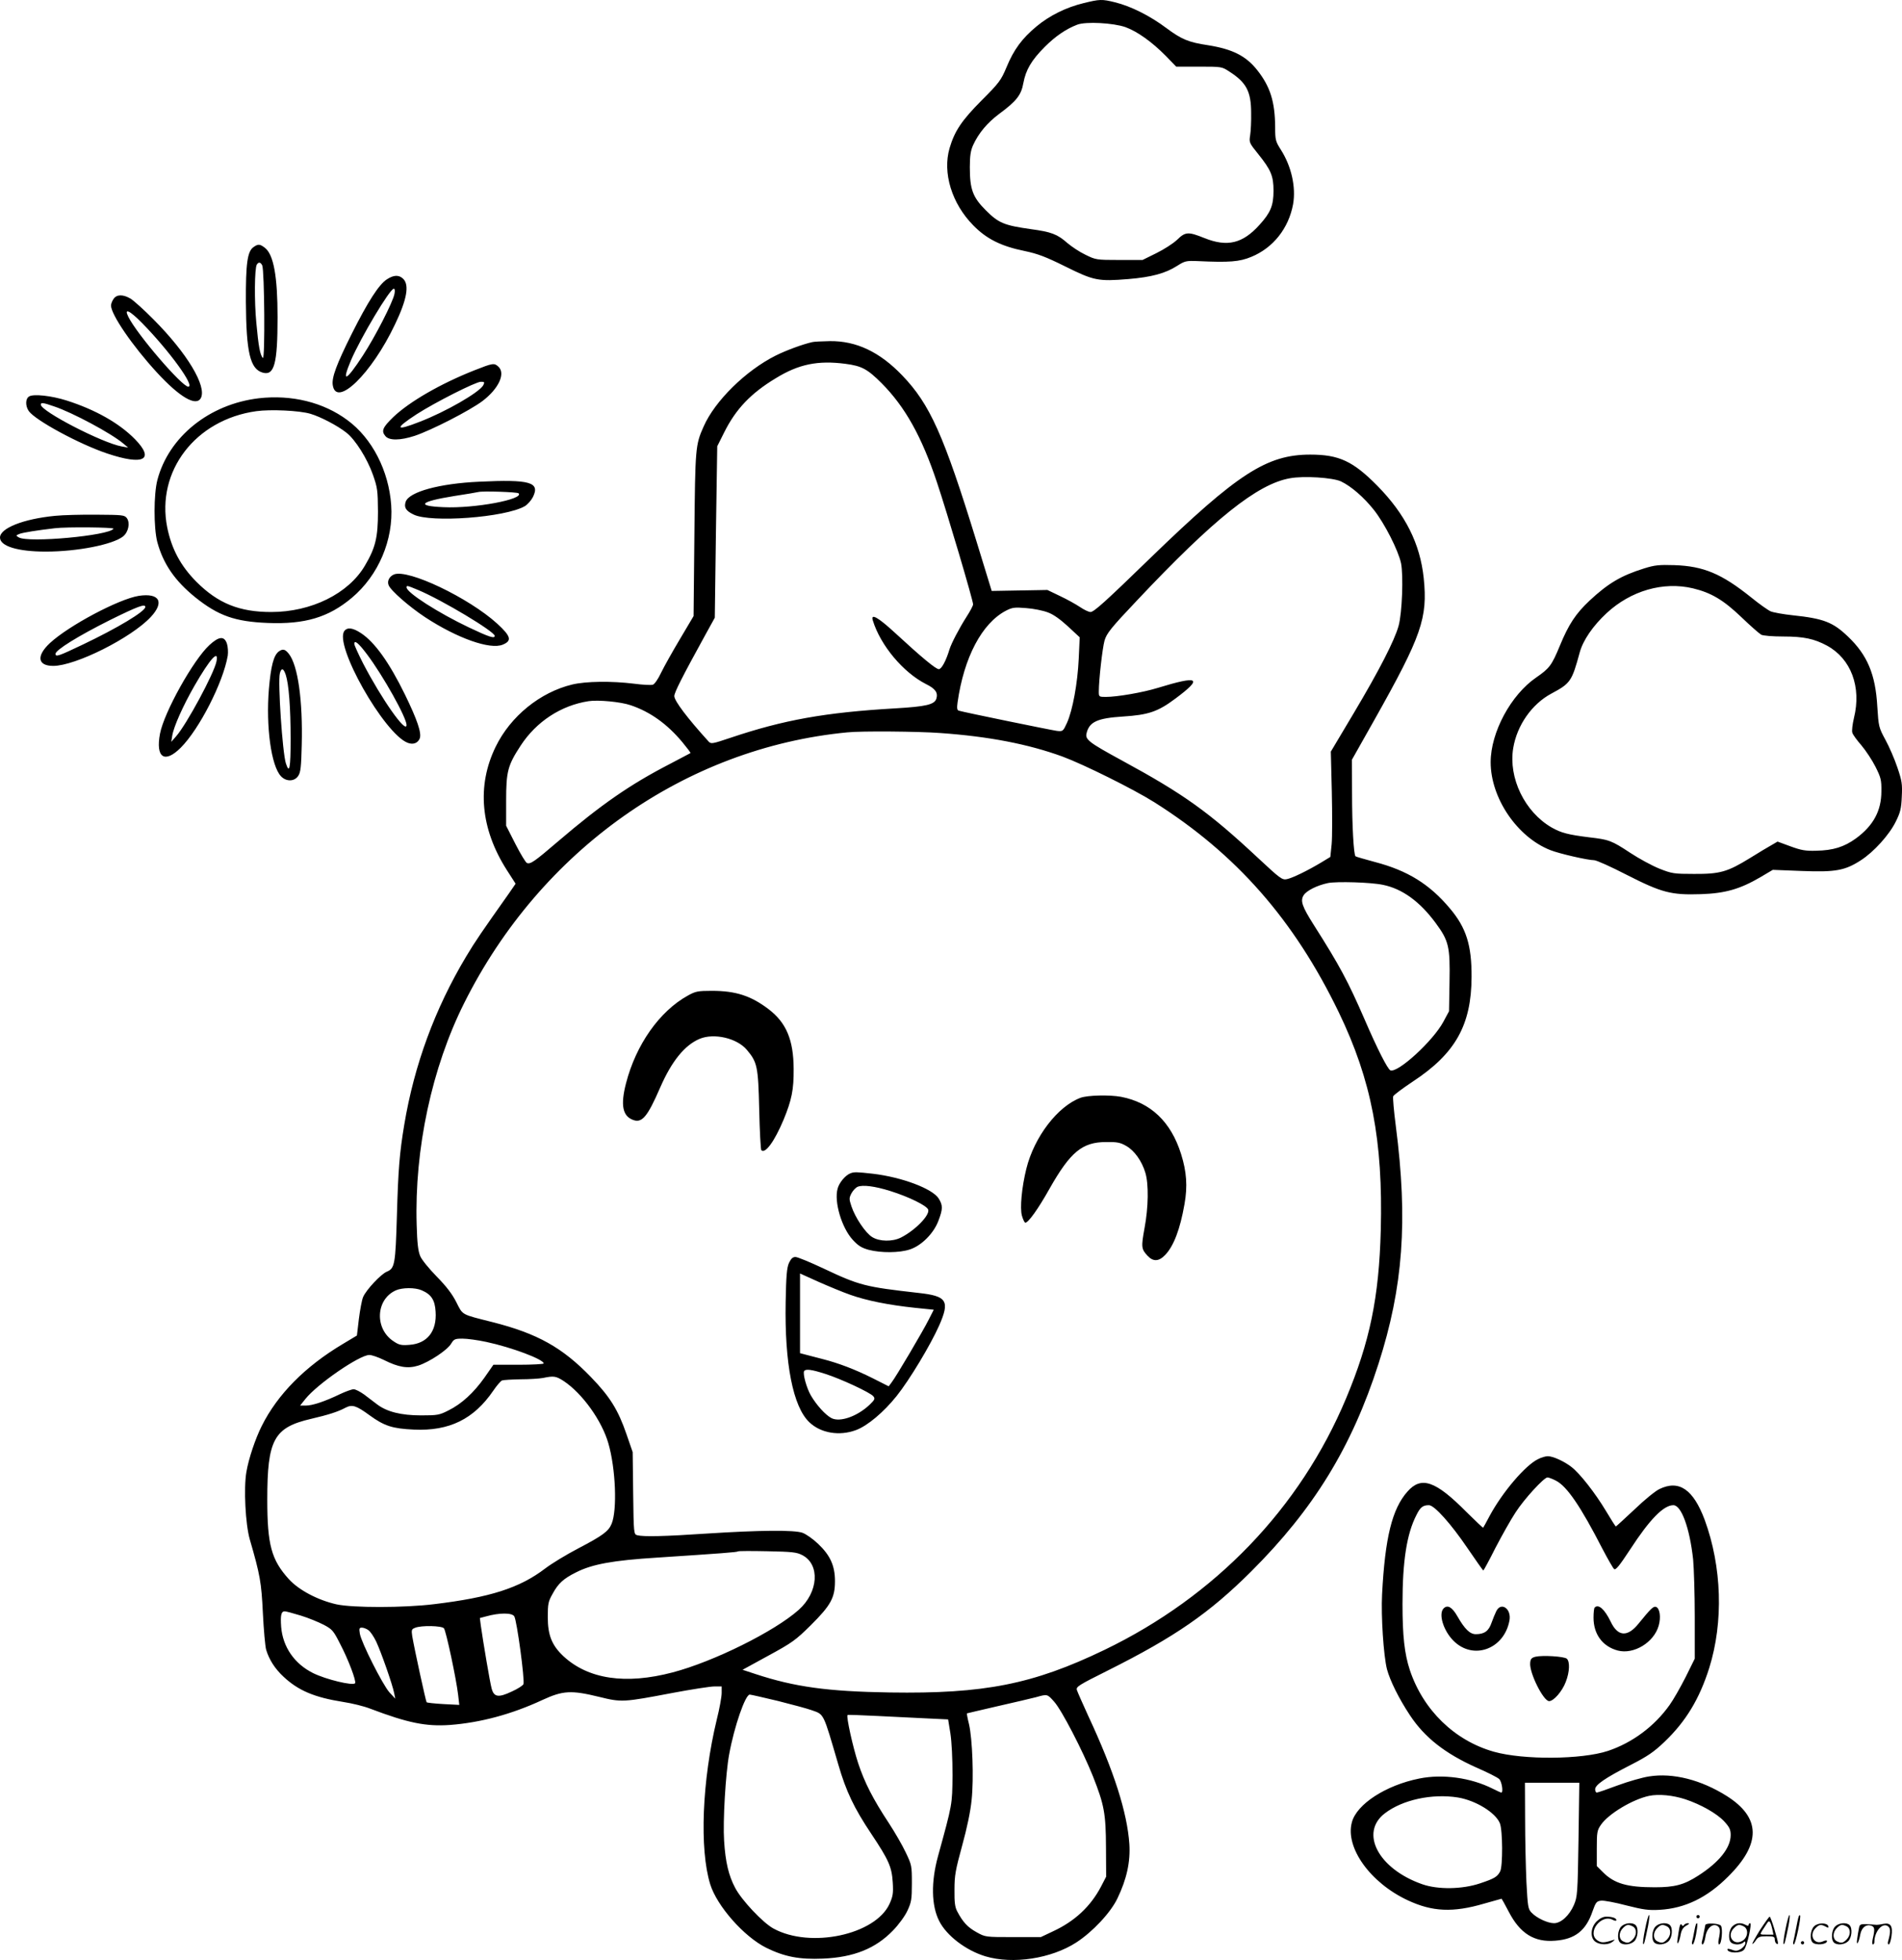 <svg version="1.0" xmlns="http://www.w3.org/2000/svg"
  viewBox="0 0 1164.934 1200.337"
 preserveAspectRatio="xMidYMid meet">
<g transform="translate(-1,1200.812) scale(0.1,-0.1)"
fill="#000000" stroke="none">
<path d="M6647 11989 c-108 -26 -210 -77 -289 -143 -88 -73 -139 -142 -183
-249 -34 -81 -45 -96 -154 -205 -121 -122 -164 -186 -195 -291 -44 -151 13
-339 145 -473 81 -83 171 -128 314 -157 81 -17 129 -35 250 -95 175 -87 201
-92 386 -77 143 12 227 35 299 81 47 30 55 32 128 29 191 -9 254 -4 326 26
134 55 229 175 256 323 18 104 -10 231 -75 333 -32 50 -35 60 -35 139 -1 155
-30 248 -110 349 -69 87 -151 128 -300 152 -121 18 -163 36 -256 105 -100 75
-217 134 -315 158 -80 20 -94 19 -192 -5z m256 -147 c72 -26 162 -90 247 -176
l64 -66 140 0 c137 0 140 0 185 -30 105 -67 134 -122 134 -255 1 -49 -2 -110
-6 -135 -7 -44 -6 -47 49 -115 78 -97 94 -134 94 -225 0 -91 -18 -134 -85
-208 -104 -116 -198 -138 -338 -82 -99 40 -117 39 -167 -10 -23 -22 -80 -59
-127 -82 l-85 -42 -143 0 c-140 0 -144 1 -207 32 -36 17 -85 50 -111 72 -61
54 -98 68 -225 85 -162 23 -196 37 -274 115 -80 80 -98 128 -98 264 0 69 5
102 20 135 33 73 87 137 159 191 107 79 136 116 149 190 15 80 49 139 131 221
66 66 131 110 199 136 53 20 220 11 295 -15z M1563 10495 c-38 -26 -48 -101
-47 -335 2 -311 26 -412 103 -434 71 -20 91 54 91 339 0 251 -24 383 -77 425
-31 24 -42 25 -70 5z m53 -112 c14 -30 18 -580 4 -567 -17 17 -27 72 -40 215
-13 132 -11 335 3 357 11 17 23 15 33 -5z M2379 10297 c-49 -32 -116 -137
-214 -332 -94 -188 -124 -269 -117 -315 21 -141 238 69 381 371 73 152 89 241
51 279 -26 26 -59 25 -101 -3z m47 -89 c-10 -51 -118 -262 -194 -378 -103
-158 -132 -170 -73 -30 61 142 239 440 263 440 6 0 8 -12 4 -32z M706 10178
c-9 -12 -16 -31 -16 -41 0 -55 131 -247 281 -410 140 -152 240 -210 269 -157
38 72 -84 275 -289 481 -58 59 -122 116 -141 128 -46 27 -85 27 -104 -1z m174
-148 c165 -168 327 -390 283 -390 -38 0 -313 319 -367 428 -28 56 7 40 84 -38z
M4985 9913 c-58 -13 -159 -50 -225 -83 -183 -92 -371 -277 -440 -433 -51 -114
-52 -131 -57 -662 l-5 -500 -83 -140 c-46 -77 -98 -170 -116 -207 -17 -37 -40
-70 -50 -73 -11 -4 -63 -1 -116 6 -137 17 -294 15 -378 -5 -196 -47 -378 -194
-469 -381 -117 -239 -93 -503 68 -755 l54 -84 -42 -61 c-164 -232 -205 -291
-261 -385 -191 -319 -318 -664 -379 -1030 -29 -174 -37 -273 -45 -555 -9 -301
-13 -325 -62 -345 -37 -16 -126 -111 -145 -155 -8 -19 -19 -80 -26 -135 l-12
-101 -85 -51 c-232 -138 -401 -309 -498 -503 -39 -78 -80 -199 -94 -282 -17
-99 -6 -319 21 -413 63 -217 71 -263 80 -450 5 -102 14 -203 20 -225 18 -60
53 -116 107 -166 90 -84 188 -126 365 -154 53 -8 127 -26 165 -41 232 -88 342
-110 488 -100 186 14 378 65 567 153 126 58 176 61 348 19 137 -34 148 -33
448 24 117 22 233 40 258 40 l44 0 0 -40 c0 -23 -13 -96 -30 -163 -90 -373
-107 -793 -40 -1009 42 -134 207 -321 344 -389 112 -55 203 -72 346 -66 190 8
323 62 430 173 34 35 73 88 88 121 24 52 27 69 27 168 0 107 -1 112 -38 189
-20 43 -67 124 -103 179 -97 147 -149 249 -188 367 -32 97 -74 286 -65 295 2
2 85 -1 184 -6 99 -5 237 -12 306 -15 l126 -6 14 -86 c8 -53 13 -154 13 -257
-2 -181 0 -171 -89 -495 -43 -157 -41 -301 7 -396 45 -90 164 -181 284 -217
168 -50 403 -14 556 85 100 65 210 182 252 270 57 118 80 224 73 333 -13 192
-94 447 -252 785 -34 74 -65 145 -69 157 -7 21 8 30 192 122 409 205 619 350
875 605 383 382 616 761 780 1272 151 470 181 876 106 1456 -12 92 -19 174
-16 182 4 9 58 49 121 91 260 171 358 346 359 640 1 195 -33 302 -133 420
-125 149 -260 232 -459 284 -62 17 -116 32 -119 35 -11 12 -21 187 -21 386
l-1 205 141 250 c286 509 324 618 299 862 -22 211 -112 391 -284 566 -149 151
-235 191 -411 191 -266 0 -445 -116 -976 -630 -280 -272 -349 -334 -370 -334
-11 0 -40 14 -65 31 -24 16 -79 47 -122 67 l-77 37 -170 -3 -171 -3 -93 303
c-201 653 -285 840 -455 1017 -138 144 -282 212 -443 210 -48 -1 -97 -3 -108
-6z m203 -133 c100 -13 135 -32 222 -119 144 -145 246 -328 339 -608 63 -188
221 -722 221 -746 0 -8 -18 -42 -40 -76 -44 -69 -93 -162 -105 -201 -20 -67
-48 -120 -65 -120 -18 0 -103 70 -270 224 -103 95 -149 120 -134 74 47 -153
186 -318 325 -389 59 -29 75 -53 64 -90 -12 -36 -63 -48 -251 -59 -431 -25
-685 -71 -1009 -180 -113 -38 -120 -39 -135 -23 -129 142 -210 249 -210 278 0
22 47 115 190 375 l58 105 7 525 8 525 43 86 c71 142 163 239 316 331 140 86
257 110 426 88z m3035 -720 c63 -30 140 -97 202 -175 65 -82 149 -247 166
-326 15 -74 7 -305 -15 -384 -25 -90 -119 -273 -275 -535 l-140 -235 6 -245
c3 -135 3 -280 -1 -322 l-8 -78 -56 -34 c-85 -51 -176 -95 -210 -102 -29 -6
-41 3 -175 128 -303 283 -455 392 -836 599 -202 110 -226 128 -216 167 17 70
67 92 224 102 154 10 212 29 319 109 172 128 147 144 -108 66 -91 -28 -248
-55 -317 -55 -42 0 -43 1 -43 33 0 72 22 265 35 312 13 44 37 75 198 245 472
501 739 714 937 749 86 16 263 4 313 -19z m-1796 -802 c34 -12 76 -42 124 -86
l72 -67 -6 -131 c-7 -150 -37 -315 -72 -393 -24 -52 -25 -53 -62 -49 -36 5
-574 115 -601 124 -10 3 -12 16 -7 51 39 275 149 484 296 561 39 20 53 22 124
16 44 -3 103 -15 132 -26z m-2554 -569 c119 -40 224 -115 317 -227 29 -35 51
-64 49 -66 -2 -1 -60 -32 -129 -68 -242 -125 -419 -248 -680 -471 -146 -125
-171 -143 -193 -134 -7 3 -39 55 -70 116 l-57 112 0 154 c0 179 10 216 89 337
96 147 247 246 416 272 59 9 197 -4 258 -25z m1895 -170 c299 -21 540 -68 749
-144 132 -49 434 -199 563 -280 502 -317 856 -720 1130 -1287 200 -415 271
-785 257 -1333 -11 -414 -67 -684 -213 -1032 -281 -671 -801 -1212 -1479
-1539 -438 -211 -737 -270 -1315 -261 -381 6 -583 34 -823 113 l-79 26 159 87
c145 79 166 94 259 186 123 122 148 169 148 270 0 94 -29 158 -103 228 -31 30
-74 60 -96 68 -51 18 -263 16 -590 -5 -251 -17 -385 -20 -422 -10 -21 6 -22 9
-25 257 l-3 252 -38 110 c-51 148 -100 228 -218 350 -175 181 -327 266 -602
336 -194 49 -181 41 -222 122 -25 50 -62 98 -120 157 -46 47 -92 103 -101 125
-13 30 -19 79 -22 192 -14 464 93 963 291 1358 468 937 1354 1563 2347 1658
84 9 434 6 568 -4z m2713 -930 c117 -24 224 -101 321 -232 82 -111 90 -146 86
-365 l-3 -177 -35 -65 c-63 -117 -278 -314 -324 -297 -17 7 -81 133 -159 314
-101 232 -151 326 -310 576 -73 115 -84 149 -62 183 18 28 82 60 148 74 52 11
264 5 338 -11z m-5888 -2483 c58 -25 81 -59 85 -131 8 -120 -51 -195 -160
-203 -50 -4 -64 -1 -98 22 -117 77 -109 257 15 312 39 17 117 18 158 0z m395
-316 c155 -33 352 -107 352 -132 0 -4 -69 -8 -154 -8 l-154 0 -55 -79 c-66
-93 -140 -161 -221 -201 -55 -28 -67 -30 -167 -30 -122 0 -210 22 -270 68 -20
15 -55 42 -79 60 -24 17 -52 32 -64 32 -12 0 -50 -14 -86 -31 -91 -44 -167
-69 -207 -69 l-35 0 32 40 c73 92 332 270 392 270 16 0 55 -14 88 -30 91 -46
148 -55 212 -35 68 22 178 95 201 134 17 28 23 31 70 31 29 0 94 -9 145 -20z
m475 -240 c114 -76 233 -242 273 -381 45 -154 55 -409 20 -493 -19 -46 -54
-72 -205 -151 -73 -38 -163 -93 -201 -122 -157 -120 -339 -178 -680 -219 -186
-23 -500 -23 -600 -1 -114 26 -228 86 -290 153 -108 119 -133 211 -133 489 0
367 40 441 269 494 103 24 164 43 210 68 41 21 65 14 147 -46 91 -66 140 -82
272 -88 217 -10 367 64 486 238 21 31 45 59 54 63 9 3 60 6 113 7 53 0 115 4
137 8 67 14 80 12 128 -19z m1461 -1066 c110 -57 99 -227 -22 -335 -148 -132
-521 -317 -772 -383 -288 -76 -518 -42 -670 100 -70 66 -95 128 -95 239 0 81
3 96 30 143 34 63 67 93 144 131 99 50 225 73 496 90 395 26 490 33 495 38 3
3 84 3 180 1 152 -3 180 -6 214 -24z m-3072 -370 c46 -14 109 -40 140 -56 53
-28 60 -36 101 -117 51 -97 100 -228 92 -241 -11 -18 -180 23 -258 62 -114 57
-185 160 -195 283 -5 71 0 95 22 95 8 0 52 -12 98 -26z m1308 -5 c16 -26 65
-391 56 -415 -3 -8 -35 -29 -71 -45 -82 -39 -110 -35 -124 19 -10 35 -52 285
-66 384 l-6 47 38 10 c82 23 160 23 173 0z m-431 -73 c13 -16 76 -311 87 -408
l7 -61 -97 5 c-53 3 -99 8 -103 11 -5 6 -74 322 -88 404 -6 39 -4 44 17 52 38
16 164 13 177 -3z m-463 -11 c12 -8 33 -39 48 -70 31 -66 100 -264 110 -315
l7 -35 -36 39 c-41 46 -172 305 -181 359 -5 32 -4 37 13 37 10 0 28 -7 39 -15z
m2509 -434 c88 -22 180 -47 205 -56 79 -28 70 -11 165 -335 47 -162 96 -265
201 -422 108 -162 126 -203 132 -299 4 -66 1 -84 -20 -131 -87 -189 -484 -274
-710 -151 -65 35 -195 173 -235 249 -40 75 -60 158 -68 289 -8 117 9 412 31
529 31 171 99 366 126 366 7 0 85 -18 173 -39z m1692 -5 c47 -53 174 -299 237
-456 69 -175 79 -227 80 -435 l1 -180 -31 -60 c-64 -122 -161 -213 -295 -275
l-74 -35 -170 0 c-170 0 -170 0 -224 30 -54 30 -83 61 -117 125 -15 27 -19 57
-18 135 0 88 6 120 47 270 30 109 51 209 58 280 14 132 5 373 -16 464 -9 35
-14 65 -13 66 2 1 86 20 188 44 102 23 208 48 235 55 71 20 69 20 112 -28z
M4223 5911 c-174 -96 -318 -301 -379 -538 -34 -132 -21 -199 42 -223 56 -22
89 17 168 199 70 160 149 258 241 297 89 37 229 4 289 -67 64 -76 70 -101 76
-366 3 -133 9 -245 13 -249 24 -24 81 55 136 186 50 121 63 185 62 312 -1 178
-45 283 -154 366 -108 82 -201 112 -347 112 -86 0 -100 -3 -147 -29z M6628
5285 c-140 -52 -284 -240 -332 -435 -28 -113 -40 -240 -27 -287 7 -24 16 -43
21 -43 18 0 78 83 148 208 128 226 201 286 347 286 67 1 87 -3 123 -24 50 -28
96 -93 117 -164 21 -69 19 -212 -5 -339 -21 -116 -20 -128 18 -169 35 -38 70
-36 109 5 52 55 91 157 118 312 19 108 13 197 -21 305 -62 198 -186 316 -368
351 -70 13 -205 10 -248 -6z M5220 4823 c-31 -11 -71 -58 -80 -95 -22 -80 25
-239 93 -313 33 -36 54 -49 97 -61 76 -20 189 -19 252 2 72 23 148 100 176
177 27 71 27 93 2 134 -37 61 -226 132 -405 153 -98 11 -113 11 -135 3z m243
-109 c115 -36 224 -90 232 -114 11 -34 -80 -127 -167 -171 -52 -26 -131 -25
-176 3 -41 25 -104 119 -127 188 -15 45 -15 51 0 80 9 17 26 35 38 40 31 13
105 4 200 -26z M4842 4273 c-13 -30 -17 -79 -20 -238 -7 -378 45 -642 145
-737 70 -67 184 -86 286 -48 70 26 169 109 249 209 79 99 206 310 260 431 67
152 48 181 -127 200 -326 37 -360 45 -582 150 -81 38 -158 70 -171 70 -17 0
-27 -10 -40 -37z m377 -195 c99 -35 233 -62 393 -79 l117 -12 -31 -61 c-34
-68 -199 -348 -227 -384 l-18 -24 -99 50 c-108 54 -208 92 -306 117 -35 9 -80
21 -100 26 l-38 10 0 244 0 244 113 -51 c61 -27 150 -64 196 -80z m-154 -484
c97 -31 275 -114 294 -137 12 -15 9 -21 -24 -53 -76 -71 -180 -107 -232 -81
-37 19 -92 80 -126 138 -27 46 -51 134 -42 150 10 15 46 10 130 -17z M2915
9740 c-207 -82 -396 -191 -496 -286 -65 -63 -75 -85 -49 -116 23 -29 91 -28
180 1 102 34 338 155 415 213 100 76 143 170 97 211 -25 23 -33 22 -147 -23z
m55 -91 c-24 -44 -230 -163 -392 -225 -148 -58 -153 -42 -15 48 114 73 361
198 392 198 23 0 24 -2 15 -21z M188 9580 c-23 -14 -23 -58 -2 -89 40 -57 310
-203 480 -260 223 -75 294 -39 171 87 -97 99 -243 181 -418 237 -94 30 -205
42 -231 25z m154 -61 c111 -37 350 -165 423 -227 l30 -25 -40 7 c-120 22 -495
216 -495 256 0 14 13 13 82 -11z M1595 9569 c-303 -36 -551 -235 -621 -500
-23 -89 -23 -291 -1 -379 36 -134 107 -238 233 -340 141 -113 243 -149 444
-157 228 -9 372 34 515 154 163 137 256 355 241 568 -15 211 -117 409 -268
520 -148 110 -342 157 -543 134z m316 -95 c62 -18 167 -73 221 -116 54 -42
127 -158 162 -257 28 -80 30 -96 31 -226 0 -158 -15 -221 -80 -331 -101 -172
-329 -284 -574 -284 -195 0 -326 53 -458 185 -97 98 -152 201 -179 334 -68
344 173 659 546 711 87 12 264 4 331 -16z M2945 9058 c-244 -11 -428 -62 -450
-122 -12 -35 0 -56 48 -79 105 -52 561 -18 681 51 17 10 39 35 50 56 45 91
-17 109 -329 94z m241 -71 c37 -36 -270 -94 -459 -85 -172 7 -147 34 63 68 74
11 142 23 150 25 27 7 238 0 246 -8z M347 8849 c-195 -19 -337 -76 -337 -133
0 -53 109 -86 280 -86 194 0 411 43 474 93 33 27 44 83 23 112 -14 19 -28 20
-184 21 -92 1 -208 -2 -256 -7z m358 -79 c-26 -42 -521 -88 -580 -53 -19 11
-19 12 6 22 23 8 103 21 214 34 72 9 366 6 360 -3z M10080 8527 c-141 -44
-220 -91 -334 -197 -85 -80 -128 -145 -182 -276 -50 -121 -64 -139 -145 -195
-155 -106 -279 -336 -279 -519 0 -219 162 -458 365 -538 55 -22 230 -62 269
-62 14 0 103 -40 198 -89 216 -110 273 -125 456 -119 149 5 239 31 364 104
l76 45 179 -7 c206 -8 264 3 361 66 79 51 174 156 213 236 28 56 34 80 37 153
4 76 1 97 -27 179 -17 51 -50 127 -73 169 -41 76 -42 80 -50 205 -11 196 -61
315 -180 428 -92 88 -149 110 -338 130 -57 6 -118 17 -135 24 -16 7 -70 45
-119 85 -181 145 -291 192 -471 198 -94 3 -121 0 -185 -20z m299 -122 c112
-27 186 -71 296 -176 55 -53 110 -101 122 -108 12 -6 69 -11 135 -11 126 0
190 -14 268 -56 147 -80 212 -253 165 -443 -9 -38 -14 -79 -10 -90 3 -12 29
-47 56 -78 27 -32 66 -91 86 -131 33 -66 37 -81 36 -150 0 -119 -49 -210 -155
-288 -73 -53 -140 -74 -245 -76 -64 -2 -92 3 -157 27 l-79 29 -36 -21 c-20
-11 -80 -47 -133 -80 -138 -85 -184 -98 -343 -97 -122 0 -135 2 -211 32 -45
18 -126 62 -179 97 -114 75 -129 81 -250 95 -129 16 -173 27 -231 60 -165 95
-266 303 -236 486 23 140 114 270 233 334 118 63 126 75 174 251 20 75 81 164
165 242 149 138 347 195 529 152z M2423 8490 c-28 -12 -43 -40 -33 -65 12 -33
127 -133 224 -197 197 -129 398 -200 475 -168 58 24 51 51 -34 129 -174 158
-546 336 -632 301z m150 -96 c145 -61 467 -254 467 -280 0 -18 -33 -8 -159 52
-187 89 -381 213 -381 245 0 13 3 12 73 -17z M860 8359 c-121 -19 -427 -181
-544 -289 -85 -79 -76 -140 20 -140 136 0 477 171 597 299 86 92 54 149 -73
130z m40 -68 c0 -27 -170 -129 -384 -231 -147 -70 -166 -77 -166 -56 0 23 138
109 334 207 170 84 216 101 216 80z M2120 8145 c-68 -82 243 -631 387 -686 34
-13 62 -2 74 27 12 33 -15 113 -91 269 -96 196 -184 319 -268 375 -50 33 -83
38 -102 15z m137 -143 c99 -131 243 -389 243 -434 -1 -57 -153 159 -267 379
-29 57 -53 110 -53 118 0 26 26 5 77 -63z M1293 8058 c-99 -91 -278 -412 -303
-543 -28 -147 28 -185 127 -86 114 114 260 400 288 564 3 21 1 54 -5 73 -16
48 -48 46 -107 -8z m43 -100 c-14 -73 -184 -388 -248 -460 l-29 -33 6 38 c9
55 66 183 136 305 95 165 150 226 135 150z M1717 8018 c-31 -24 -48 -89 -60
-229 -19 -231 14 -472 74 -535 32 -34 83 -33 106 3 14 21 18 55 21 187 7 274
-23 489 -79 560 -23 29 -37 32 -62 14z m43 -142 c19 -58 30 -201 30 -393 0
-180 -7 -218 -29 -150 -21 65 -50 499 -37 551 9 36 22 33 36 -8z M9430 3072
c-78 -38 -217 -201 -296 -347 -20 -38 -38 -71 -40 -73 -1 -2 -46 41 -101 95
-191 193 -278 223 -363 126 -94 -106 -137 -283 -155 -628 -7 -135 9 -377 30
-460 19 -70 72 -178 141 -282 90 -136 214 -233 405 -319 67 -29 131 -61 141
-71 16 -14 27 -83 13 -83 -3 0 -27 11 -53 24 -133 67 -306 91 -449 62 -205
-41 -384 -157 -413 -268 -42 -155 113 -371 343 -478 150 -70 276 -76 467 -20
58 16 106 30 107 30 1 0 21 -36 44 -80 69 -133 156 -188 285 -177 121 9 188
62 228 180 20 56 25 62 53 65 17 2 86 -11 154 -29 103 -26 136 -31 204 -27
155 9 290 74 419 203 204 202 201 362 -8 494 -157 99 -329 143 -475 120 -41
-6 -128 -31 -193 -55 -64 -24 -122 -44 -128 -44 -5 0 -10 9 -10 20 0 27 59 68
215 148 106 54 145 81 209 142 132 126 215 264 275 454 88 282 77 619 -28 906
-70 187 -157 247 -277 189 -24 -11 -93 -67 -153 -125 -61 -57 -112 -104 -114
-104 -3 0 -30 43 -61 95 -66 110 -160 230 -211 269 -45 35 -113 66 -145 66
-14 0 -41 -8 -60 -18z m110 -132 c67 -34 151 -157 285 -418 32 -61 64 -117 71
-123 10 -8 32 19 99 121 119 183 204 270 264 270 49 0 100 -140 121 -332 5
-54 10 -212 10 -353 l0 -255 -56 -113 c-31 -61 -75 -139 -99 -172 -92 -129
-227 -230 -377 -280 -161 -53 -516 -56 -698 -5 -241 68 -433 255 -515 500 -33
100 -45 211 -45 405 0 263 26 429 85 544 24 49 40 61 77 61 33 0 135 -114 236
-263 51 -75 95 -137 97 -137 2 0 36 62 74 138 39 75 94 173 123 217 54 84 175
215 196 215 7 0 31 -9 52 -20z m138 -2198 c-5 -332 -7 -350 -28 -400 -28 -65
-79 -112 -122 -112 -39 0 -107 32 -138 65 -21 22 -23 37 -31 187 -4 90 -8 263
-8 386 l-1 222 166 0 167 0 -5 -348z m654 247 c96 -32 193 -87 238 -135 33
-36 40 -51 40 -84 0 -79 -71 -167 -199 -249 -87 -56 -144 -71 -266 -71 -170 0
-248 23 -317 92 l-38 38 0 108 c0 98 2 111 25 144 45 67 195 157 296 178 59
12 144 4 221 -21z m-1393 11 c109 -18 230 -92 257 -157 18 -41 19 -265 2 -296
-17 -33 -36 -44 -123 -73 -110 -37 -259 -39 -355 -5 -268 94 -384 315 -228
434 108 83 289 122 447 97z M8852 2158 c-33 -33 -2 -136 60 -198 120 -121 310
-53 343 123 14 73 -52 118 -81 57 -7 -14 -20 -46 -29 -71 -17 -50 -44 -69 -96
-69 -36 0 -68 31 -113 110 -32 56 -60 72 -84 48z M9777 2163 c-4 -3 -7 -31 -7
-62 0 -101 55 -176 148 -201 98 -26 222 49 251 152 15 52 7 106 -16 115 -16 6
-32 -10 -107 -102 -68 -85 -128 -80 -171 12 -37 76 -75 110 -98 86z M9415
1862 c-24 -6 -31 -13 -33 -38 -6 -60 81 -234 116 -234 28 0 81 61 102 118 24
61 26 125 6 142 -17 14 -148 22 -191 12z M10086 194 c-10 -47 -15 -88 -12 -91
5 -6 9 7 30 110 7 37 10 67 6 67 -4 0 -15 -39 -24 -86z M10400 270 c0 -5 5
-10 10 -10 6 0 10 5 10 10 0 6 -4 10 -10 10 -5 0 -10 -4 -10 -10z M10946 194
c-10 -47 -15 -88 -12 -91 5 -6 9 7 30 110 7 37 10 67 6 67 -4 0 -15 -39 -24
-86z M11026 269 c-3 -8 -10 -41 -16 -74 -6 -33 -14 -68 -16 -77 -3 -10 -1 -18
3 -18 10 0 46 171 38 178 -2 3 -7 -1 -9 -9z M9789 241 c-38 -38 -41 -101 -7
-125 29 -20 79 -20 104 0 18 14 18 15 1 10 -53 -17 -69 -17 -92 -2 -69 45 21
166 94 126 12 -6 21 -7 21 -1 0 12 -25 21 -62 21 -19 0 -39 -10 -59 -29z
M10790 189 c-28 -45 -49 -83 -47 -85 2 -3 12 7 21 21 14 21 24 25 66 25 43 0
50 -3 50 -19 0 -11 5 -23 10 -26 6 -3 10 -3 10 1 0 20 -44 164 -51 164 -4 0
-30 -37 -59 -81z m75 4 l7 -33 -42 0 c-42 0 -42 0 -28 23 8 12 21 32 29 44 15
25 22 18 34 -34z M9940 210 c-22 -22 -27 -79 -8 -98 19 -19 66 -14 88 8 22 22
27 79 8 98 -19 19 -66 14 -88 -8z m71 0 c25 -14 25 -54 -1 -80 -23 -23 -33
-24 -61 -10 -25 14 -25 54 1 80 23 23 33 24 61 10z M10150 210 c-22 -22 -27
-79 -8 -98 19 -19 66 -14 88 8 22 22 27 79 8 98 -19 19 -66 14 -88 -8z m71 0
c25 -14 25 -54 -1 -80 -23 -23 -33 -24 -61 -10 -25 14 -25 54 1 80 23 23 33
24 61 10z M10296 204 c-3 -16 -8 -47 -11 -69 -8 -51 10 -26 19 27 5 27 15 42
34 53 18 10 22 14 10 15 -9 0 -20 -5 -24 -11 -5 -8 -9 -8 -14 1 -5 8 -10 3
-14 -16z M10397 223 c-2 -4 -7 -26 -11 -48 -4 -22 -9 -48 -12 -57 -3 -10 -1
-18 4 -18 4 0 14 28 20 62 11 58 10 81 -1 61z M10455 220 c-1 -3 -5 -23 -9
-45 -4 -22 -9 -48 -12 -57 -3 -10 -1 -18 4 -18 5 0 13 20 17 45 7 53 44 87 74
68 17 -11 19 -28 8 -80 -4 -18 -3 -33 2 -33 16 0 24 99 11 115 -12 14 -87 18
-95 5z M10620 210 c-22 -22 -27 -79 -8 -98 7 -7 24 -12 38 -12 14 0 31 5 38
12 9 9 12 8 12 -5 0 -9 -12 -24 -26 -34 -21 -13 -32 -15 -55 -6 -16 6 -29 8
-29 3 0 -24 81 -27 102 -2 18 19 50 162 37 162 -5 0 -9 -5 -9 -10 0 -7 -6 -7
-19 0 -30 16 -59 12 -81 -10z m71 0 c29 -16 25 -65 -6 -86 -56 -37 -103 28
-55 76 23 23 33 24 61 10z M11121 211 c-23 -23 -28 -80 -9 -99 19 -19 88 -13
88 9 0 5 -11 4 -24 -2 -54 -25 -89 38 -46 81 23 23 33 24 62 9 16 -9 19 -8 16
3 -8 22 -64 22 -87 -1z M11250 210 c-22 -22 -27 -79 -8 -98 19 -19 66 -14 88
8 22 22 27 79 8 98 -19 19 -66 14 -88 -8z m71 0 c25 -14 25 -54 -1 -80 -23
-23 -33 -24 -61 -10 -25 14 -25 54 1 80 23 23 33 24 61 10z M11396 201 c-3
-14 -8 -44 -11 -66 -8 -51 10 -26 19 27 8 41 35 63 66 53 22 -7 24 -21 11 -77
-5 -22 -5 -38 0 -38 5 0 9 6 9 13 0 68 51 125 85 97 15 -13 15 -35 -1 -92 -3
-10 -1 -18 4 -18 6 0 13 23 17 50 9 63 -5 84 -49 76 -17 -4 -35 -6 -41 -6
-101 8 -104 7 -109 -19z M11040 110 c0 -5 5 -10 10 -10 6 0 10 5 10 10 0 6 -4
10 -10 10 -5 0 -10 -4 -10 -10z"/>
</g>
</svg>
